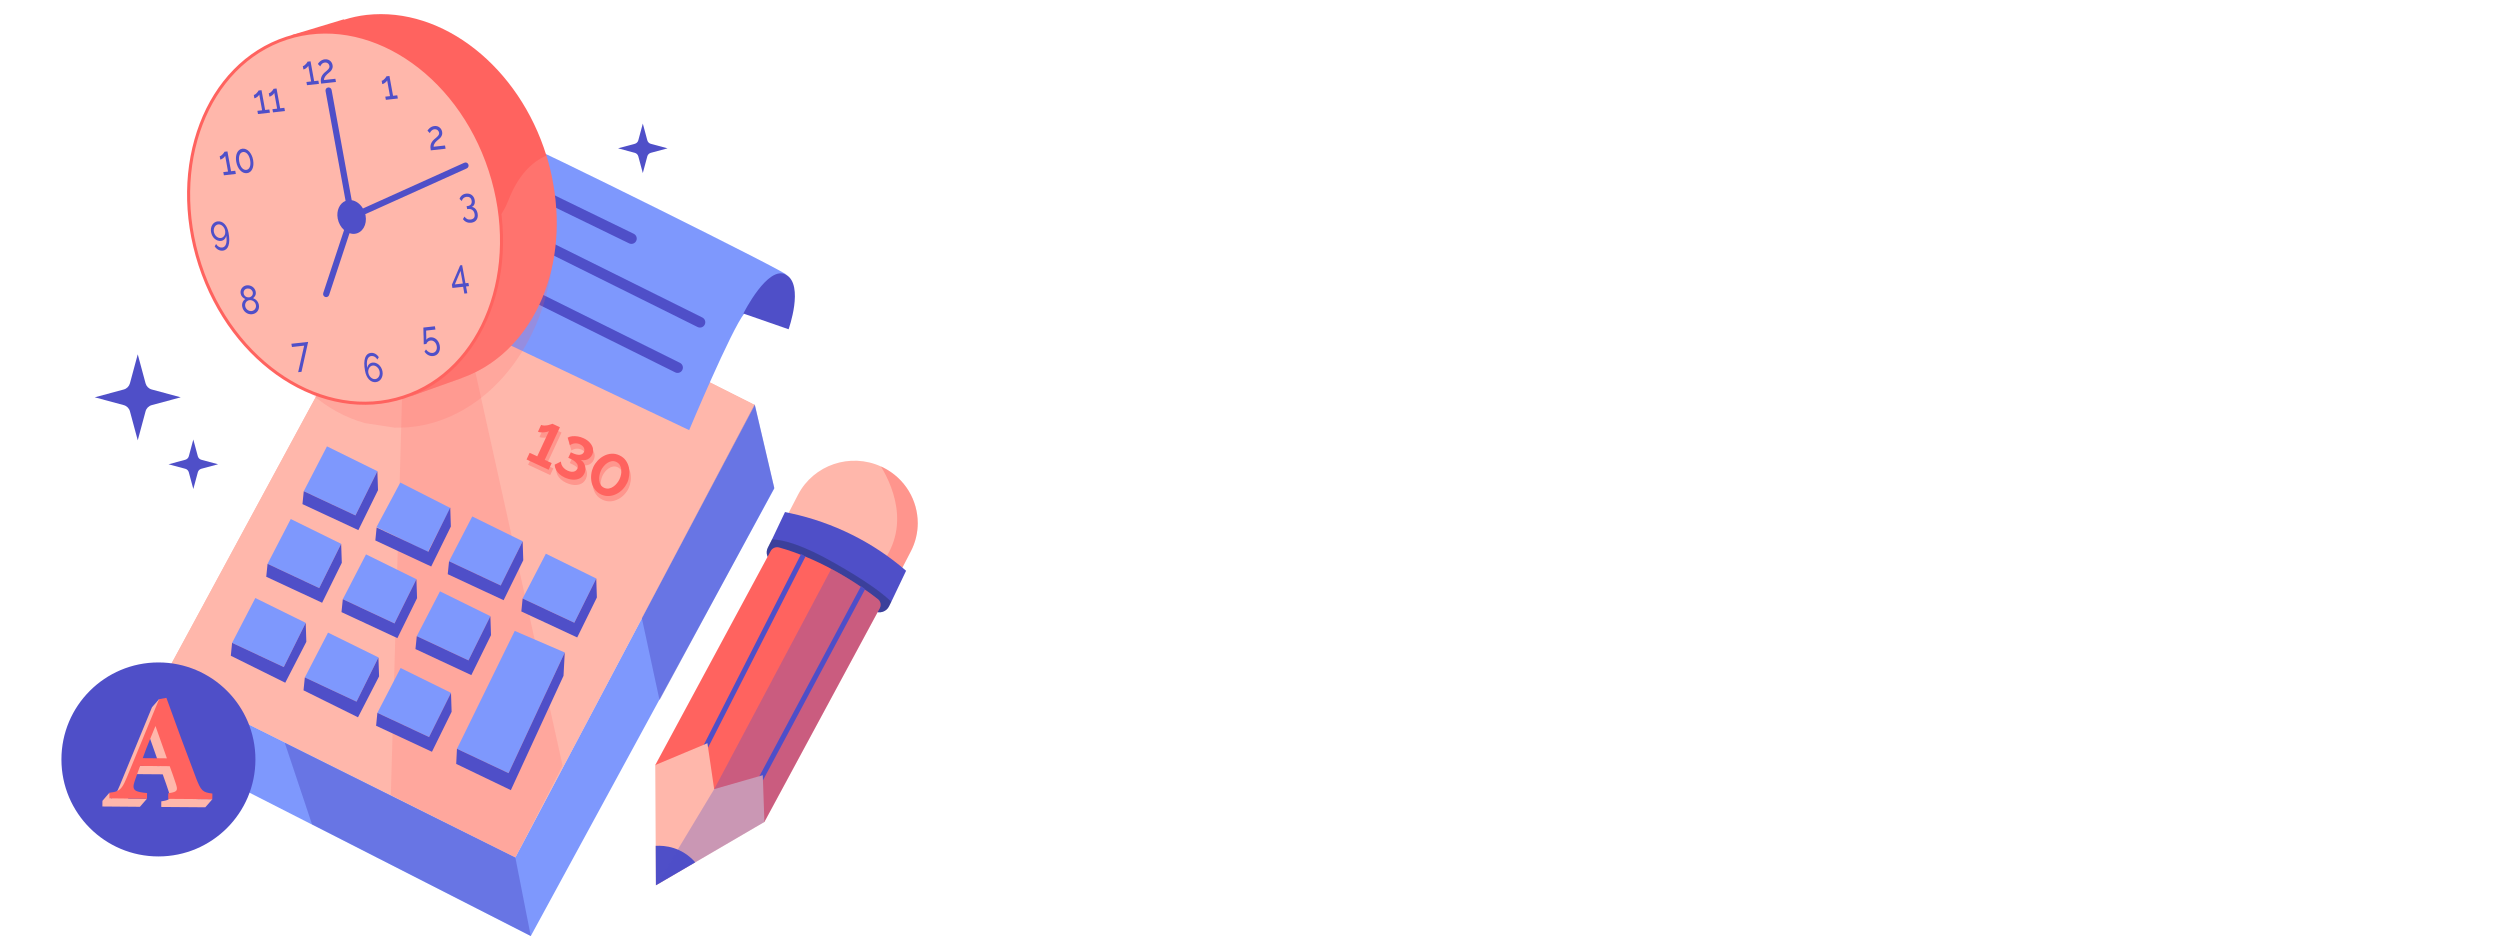<svg xmlns="http://www.w3.org/2000/svg" fill="none" viewBox="0 0 316 120" height="120" width="316">
<g clip-path="url(#clip0_55_742)">
<path fill="#FFB7AB" d="M95.404 51.191L81.131 78.152L68.563 101.901L68.376 102.254L67.85 103.253L67.666 103.602L65.718 107.276L65.665 107.379L65.139 108.367L56.185 103.906L55.649 103.638L20.475 86.1L25.899 76.08L26.065 75.769L26.64 74.711L26.806 74.4L42.406 45.579L42.773 44.901L42.936 44.594L43.077 44.329L43.126 44.241L51.361 29.029L54.332 30.522L55.451 31.084L89.718 48.332L95.358 51.169L95.404 51.191Z"></path>
<path fill="#7E98FD" d="M27.166 97.969L67.088 118.32L97.871 61.74L95.404 51.191L65.139 108.367L20.475 86.1L27.166 97.969Z"></path>
<path fill="#4F4FC8" d="M65.139 108.402L67.087 118.32L65.139 108.367V108.402Z" opacity="0.47"></path>
<path fill="#FFB7AB" d="M95.404 51.191L81.131 78.152L68.563 101.901L68.376 102.254L67.85 103.253L67.666 103.602L65.718 107.276L65.665 107.379L65.139 108.367L56.185 103.906L55.649 103.638L20.475 86.1L25.899 76.08L26.065 75.769L26.64 74.711L26.806 74.4L42.406 45.579L42.773 44.901L42.936 44.594L43.077 44.329L43.126 44.241L51.361 29.029L54.332 30.522L55.451 31.084L89.718 48.332L95.358 51.169L95.404 51.191Z"></path>
<path fill="#FF635F" d="M51.184 37.281L49.401 100.5L65.139 108.402L71.114 96.78L58.712 40.842L51.184 37.281Z" opacity="0.18"></path>
<path fill="#7E98FD" d="M65.062 79.747L57.759 94.652L64.282 97.726L71.386 82.472L65.062 79.747Z"></path>
<path fill="#4F4FC8" d="M57.759 94.652L64.282 97.726L71.386 82.472L71.228 85.422L64.571 99.875L57.664 96.558L57.759 94.652Z"></path>
<path fill="#7E98FD" d="M44.929 65.149L38.396 62.089L41.329 56.421L47.7 59.559L44.929 65.149Z"></path>
<path fill="#4F4FC8" d="M38.396 62.089L44.929 65.149L47.7 59.559L47.781 61.955L45.296 67.009L38.23 63.72L38.396 62.089Z"></path>
<path fill="#7E98FD" d="M54.081 69.77L47.591 66.621L50.598 60.995L56.926 64.214L54.081 69.77Z"></path>
<path fill="#4F4FC8" d="M47.605 66.681L54.138 69.745L56.912 64.154L56.989 66.551L54.505 71.605L47.442 68.315L47.605 66.681Z"></path>
<path fill="#7E98FD" d="M63.29 74.008L56.76 70.945L59.693 65.28L66.064 68.414L63.29 74.008Z"></path>
<path fill="#4F4FC8" d="M56.76 70.945L63.289 74.008L66.064 68.414L66.141 70.814L63.657 75.865L56.594 72.579L56.76 70.945Z"></path>
<path fill="#7E98FD" d="M40.349 74.333L33.819 71.269L36.752 65.604L43.123 68.739L40.349 74.333Z"></path>
<path fill="#4F4FC8" d="M33.819 71.269L40.349 74.332L43.123 68.738L43.204 71.138L40.716 76.189L33.653 72.903L33.819 71.269Z"></path>
<path fill="#7E98FD" d="M49.864 78.801L43.331 75.741L46.264 70.073L52.634 73.21L49.864 78.801Z"></path>
<path fill="#4F4FC8" d="M43.331 75.741L49.864 78.801L52.635 73.21L52.716 75.607L50.231 80.661L43.165 77.372L43.331 75.741Z"></path>
<path fill="#7E98FD" d="M59.213 83.474L52.68 80.41L55.613 74.746L61.983 77.883L59.213 83.474Z"></path>
<path fill="#4F4FC8" d="M52.68 80.41L59.213 83.474L61.984 77.883L62.065 80.28L59.577 85.334L52.514 82.044L52.68 80.41Z"></path>
<path fill="#7E98FD" d="M35.869 84.317L29.336 81.257L32.272 75.589L38.643 78.727L35.869 84.317Z"></path>
<path fill="#4F4FC8" d="M29.336 81.257L35.869 84.317L38.643 78.727L38.721 81.123L36.056 86.297L29.174 82.888L29.336 81.257Z"></path>
<path fill="#7E98FD" d="M45.064 88.687L38.531 85.627L41.464 79.962L47.834 83.096L45.064 88.687Z"></path>
<path fill="#4F4FC8" d="M38.531 85.627L45.064 88.687L47.834 83.097L47.915 85.493L45.251 90.667L38.365 87.258L38.531 85.627Z"></path>
<path fill="#7E98FD" d="M54.233 93.165L47.7 90.102L50.637 84.437L57.007 87.575L54.233 93.165Z"></path>
<path fill="#4F4FC8" d="M47.7 90.102L54.233 93.165L57.007 87.575L57.085 89.971L54.6 95.025L47.538 91.736L47.7 90.102Z"></path>
<path fill="#7E98FD" d="M72.593 78.713L66.06 75.653L68.996 69.988L75.367 73.122L72.593 78.713Z"></path>
<path fill="#4F4FC8" d="M66.06 75.653L72.593 78.713L75.367 73.122L75.445 75.522L72.96 80.573L65.897 77.287L66.06 75.653Z"></path>
<path fill="#FF635F" d="M70.779 54.007L69.826 53.562C69.826 53.562 69.766 53.584 69.664 53.626C69.565 53.665 69.438 53.704 69.29 53.739C69.138 53.767 68.986 53.785 68.824 53.788C68.665 53.792 68.524 53.771 68.397 53.707L67.998 54.568C68.094 54.614 68.203 54.639 68.334 54.65C68.372 54.653 68.418 54.653 68.461 54.653C68.556 54.664 68.648 54.657 68.743 54.65C68.877 54.639 69.008 54.618 69.124 54.59C69.241 54.561 69.329 54.53 69.392 54.491L69.011 55.306L67.906 57.681L66.946 57.237L66.555 58.077L66.968 58.271L69.346 59.379L69.516 59.015L69.735 58.535L69.269 58.32L68.856 58.126L70.553 54.484L70.772 54.007H70.779Z"></path>
<path fill="#FF635F" d="M74.957 56.711C74.904 56.45 74.774 56.202 74.573 55.973C74.371 55.74 74.107 55.55 73.778 55.398C73.542 55.285 73.299 55.211 73.051 55.168C72.804 55.13 72.568 55.115 72.346 55.136C72.116 55.158 71.922 55.221 71.749 55.32L71.95 55.984L72.038 56.276C72.215 56.146 72.413 56.072 72.638 56.044C72.868 56.022 73.097 56.061 73.33 56.171C73.468 56.234 73.581 56.319 73.676 56.418C73.771 56.52 73.828 56.633 73.856 56.76C73.877 56.859 73.87 56.961 73.835 57.06C73.831 57.088 73.821 57.113 73.807 57.141C73.711 57.346 73.531 57.466 73.281 57.484C73.027 57.505 72.73 57.438 72.398 57.282L72.155 57.169L71.83 57.865L72.06 57.967C72.123 57.999 72.187 58.027 72.243 58.055C72.427 58.154 72.579 58.257 72.702 58.366C72.864 58.511 72.967 58.652 73.013 58.8C73.048 58.916 73.048 59.033 73.016 59.15C73.006 59.185 72.995 59.217 72.977 59.252C72.91 59.389 72.815 59.488 72.695 59.552C72.575 59.615 72.43 59.64 72.268 59.633C72.102 59.622 71.926 59.573 71.735 59.485C71.544 59.397 71.386 59.284 71.258 59.153C71.131 59.022 71.043 58.885 70.983 58.74C70.93 58.595 70.902 58.461 70.902 58.338L70.108 58.736C70.118 58.955 70.171 59.167 70.274 59.368C70.277 59.382 70.288 59.389 70.295 59.404C70.39 59.598 70.528 59.767 70.697 59.919C70.881 60.085 71.107 60.233 71.364 60.353C71.717 60.515 72.06 60.607 72.391 60.628C72.723 60.65 73.016 60.596 73.27 60.473C73.531 60.346 73.729 60.141 73.863 59.855C73.962 59.651 74.008 59.439 74.001 59.224C73.997 59.09 73.98 58.962 73.937 58.842C73.916 58.765 73.884 58.691 73.842 58.613C73.747 58.426 73.609 58.271 73.429 58.151C73.426 58.147 73.415 58.14 73.411 58.136C73.44 58.14 73.464 58.147 73.493 58.147C73.673 58.179 73.842 58.179 74.004 58.147C74.191 58.112 74.357 58.034 74.502 57.918C74.65 57.801 74.767 57.653 74.851 57.469C74.933 57.3 74.971 57.127 74.971 56.954C74.971 56.873 74.961 56.792 74.943 56.711H74.957Z"></path>
<path fill="#FF635F" d="M79.518 59.266C79.518 59.22 79.507 59.171 79.5 59.129C79.433 58.797 79.302 58.49 79.108 58.214C78.914 57.939 78.642 57.713 78.282 57.547C77.958 57.395 77.626 57.328 77.294 57.35C76.962 57.371 76.648 57.459 76.348 57.614C76.052 57.766 75.784 57.967 75.551 58.214C75.318 58.465 75.134 58.733 74.993 59.03C74.866 59.305 74.778 59.608 74.739 59.937C74.693 60.265 74.704 60.597 74.771 60.928C74.806 61.112 74.859 61.288 74.94 61.447C75 61.585 75.074 61.715 75.166 61.839C75.364 62.118 75.632 62.337 75.978 62.503C76.309 62.654 76.645 62.718 76.98 62.697C77.308 62.675 77.626 62.587 77.922 62.435C78.222 62.287 78.487 62.086 78.72 61.839C78.953 61.592 79.136 61.32 79.278 61.024C79.405 60.759 79.482 60.459 79.528 60.127C79.567 59.841 79.564 59.559 79.518 59.27V59.266ZM75.925 61.271C75.826 61.101 75.762 60.918 75.745 60.71C75.724 60.508 75.731 60.297 75.773 60.085C75.815 59.873 75.875 59.669 75.96 59.474C76.041 59.298 76.147 59.129 76.285 58.963C76.415 58.797 76.567 58.652 76.744 58.532C76.913 58.416 77.097 58.334 77.294 58.299C77.492 58.264 77.689 58.288 77.894 58.384C78.092 58.479 78.244 58.61 78.342 58.776C78.441 58.941 78.505 59.129 78.526 59.337C78.529 59.372 78.537 59.407 78.529 59.446C78.547 59.623 78.533 59.792 78.501 59.965C78.462 60.177 78.399 60.378 78.307 60.572C78.226 60.748 78.12 60.918 77.982 61.084C77.852 61.25 77.7 61.387 77.524 61.511C77.354 61.631 77.171 61.712 76.973 61.747C76.775 61.783 76.574 61.751 76.362 61.659C76.168 61.571 76.027 61.444 75.921 61.278C75.918 61.278 75.918 61.274 75.918 61.274L75.925 61.271Z"></path>
<path fill="#7E98FD" d="M51.262 37.362L87.11 54.37C87.11 54.37 92.418 41.689 94.105 39.582C95.789 37.475 98.072 34.471 99.371 34.733C100.67 34.994 66.558 18.077 65.182 17.717C63.805 17.357 60.484 17.707 59.033 20.453C57.583 23.199 51.262 37.362 51.262 37.362Z"></path>
<path fill="#4F4FC8" d="M93.964 39.632L99.678 41.619C99.678 41.619 101.665 36.039 99.364 34.729C97.063 33.42 93.96 39.632 93.96 39.632H93.964Z"></path>
<path stroke-linejoin="round" stroke-linecap="round" stroke-width="1.345" stroke="#4F4FC8" d="M62.77 27.963L88.475 40.733"></path>
<path stroke-linejoin="round" stroke-linecap="round" stroke-width="1.345" stroke="#4F4FC8" d="M59.94 33.695L85.645 46.465"></path>
<path stroke-linejoin="round" stroke-linecap="round" stroke-width="1.345" stroke="#4F4FC8" d="M65.114 23.012L79.811 30.155"></path>
<g opacity="0.4">
<path fill="#FF635F" d="M69.052 58.793L69.278 58.316L70.976 54.674L70.563 54.48L70.023 54.229C70.023 54.229 69.963 54.25 69.861 54.293C69.762 54.339 69.635 54.374 69.483 54.406C69.335 54.437 69.183 54.455 69.021 54.459C68.862 54.462 68.721 54.437 68.594 54.377L68.463 54.653L68.195 55.235C68.29 55.281 68.396 55.306 68.53 55.316C68.661 55.33 68.798 55.33 68.933 55.316C68.961 55.316 68.986 55.313 69.014 55.306C69.123 55.295 69.225 55.277 69.314 55.256C69.43 55.228 69.525 55.196 69.589 55.157L68.1 58.352L67.143 57.903L66.974 58.267L66.755 58.743L69.547 60.046L69.938 59.206L69.525 59.011L69.052 58.793Z"></path>
<path fill="#FF635F" d="M75.148 57.381C75.117 57.233 75.064 57.095 74.983 56.954C74.922 56.845 74.852 56.742 74.764 56.643C74.562 56.41 74.298 56.22 73.969 56.068C73.733 55.955 73.49 55.881 73.243 55.839C72.995 55.8 72.759 55.786 72.537 55.807C72.311 55.828 72.113 55.892 71.947 55.987C71.944 55.987 71.944 55.99 71.937 55.99L72.23 56.947C72.399 56.816 72.604 56.742 72.829 56.718C73.059 56.689 73.288 56.732 73.521 56.837C73.641 56.891 73.747 56.968 73.832 57.056C73.846 57.067 73.86 57.074 73.867 57.088C73.963 57.187 74.019 57.3 74.047 57.431C74.075 57.55 74.058 57.681 73.998 57.808C73.903 58.009 73.737 58.122 73.5 58.143C73.49 58.147 73.479 58.147 73.468 58.147C73.458 58.147 73.451 58.151 73.437 58.147C73.193 58.165 72.907 58.097 72.59 57.949L72.346 57.833L72.244 58.052L72.025 58.528L72.254 58.638C72.522 58.765 72.738 58.892 72.897 59.036C72.942 59.072 72.981 59.114 73.017 59.149C73.112 59.252 73.175 59.361 73.204 59.474C73.249 59.622 73.239 59.77 73.168 59.922C73.101 60.06 73.006 60.166 72.886 60.226C72.766 60.286 72.621 60.31 72.459 60.303C72.293 60.293 72.113 60.243 71.926 60.155C71.732 60.067 71.573 59.954 71.45 59.823C71.323 59.693 71.234 59.555 71.174 59.41C71.114 59.266 71.09 59.132 71.093 59.012L70.295 59.407C70.309 59.633 70.362 59.837 70.465 60.039C70.564 60.24 70.708 60.423 70.892 60.589C71.075 60.755 71.294 60.903 71.559 61.023C71.912 61.186 72.254 61.278 72.586 61.302C72.914 61.32 73.211 61.267 73.465 61.14C73.726 61.013 73.924 60.808 74.058 60.522C74.153 60.318 74.203 60.106 74.195 59.883C74.192 59.668 74.142 59.467 74.037 59.276C74.026 59.255 74.015 59.237 74.001 59.216C73.903 59.05 73.772 58.913 73.606 58.8C73.722 58.821 73.832 58.835 73.938 58.835C74.026 58.835 74.118 58.825 74.199 58.807C74.386 58.772 74.548 58.694 74.697 58.578C74.845 58.465 74.961 58.313 75.046 58.129C75.162 57.882 75.194 57.632 75.141 57.37L75.148 57.381Z"></path>
<path fill="#FF635F" d="M79.688 59.799C79.653 59.612 79.6 59.435 79.518 59.266C79.458 59.132 79.388 59.005 79.303 58.881C79.109 58.602 78.837 58.38 78.477 58.214C78.149 58.062 77.821 57.995 77.489 58.017C77.157 58.038 76.843 58.126 76.543 58.281C76.243 58.433 75.978 58.634 75.745 58.888C75.513 59.136 75.329 59.404 75.188 59.7C75.057 59.975 74.972 60.279 74.927 60.607C74.891 60.89 74.895 61.168 74.941 61.451C74.944 61.5 74.955 61.55 74.962 61.599C75.025 61.931 75.156 62.238 75.354 62.513C75.551 62.788 75.827 63.007 76.165 63.173C76.501 63.325 76.84 63.388 77.168 63.367C77.499 63.35 77.814 63.258 78.114 63.106C78.414 62.958 78.678 62.757 78.908 62.51C79.141 62.263 79.331 61.994 79.469 61.694C79.589 61.43 79.674 61.13 79.719 60.798C79.765 60.47 79.755 60.138 79.688 59.806V59.799ZM78.717 60.004C78.745 60.208 78.735 60.417 78.696 60.632C78.657 60.844 78.594 61.045 78.502 61.239C78.421 61.416 78.315 61.585 78.177 61.751C78.04 61.917 77.891 62.061 77.718 62.178C77.549 62.305 77.365 62.379 77.168 62.414C76.97 62.45 76.769 62.425 76.557 62.326C76.363 62.238 76.215 62.107 76.112 61.941C76.014 61.772 75.95 61.588 75.929 61.38C75.925 61.345 75.925 61.313 75.925 61.278C75.915 61.108 75.929 60.935 75.961 60.759C75.999 60.547 76.063 60.343 76.148 60.148C76.229 59.972 76.335 59.803 76.465 59.637C76.6 59.471 76.751 59.326 76.924 59.21C77.101 59.09 77.284 59.008 77.482 58.973C77.68 58.938 77.877 58.962 78.078 59.058C78.279 59.153 78.428 59.284 78.527 59.45C78.625 59.619 78.692 59.803 78.714 60.011L78.717 60.004Z"></path>
</g>
<path fill="#4F4FC8" d="M39.438 104.192L35.997 93.897L65.139 108.402L67.088 118.302L39.438 104.192Z" opacity="0.47"></path>
<path fill="#4F4FC8" d="M95.401 51.099L97.871 61.659L83.366 88.51L81.128 78.134L95.401 51.099Z" opacity="0.47"></path>
<path fill="#4F4FC8" d="M15.643 51.208L11.976 50.22L15.643 49.232C16.024 49.13 16.32 48.833 16.423 48.452L17.411 44.785L18.399 48.452C18.502 48.833 18.798 49.13 19.179 49.232L22.846 50.22L19.179 51.208C18.798 51.311 18.502 51.607 18.399 51.988L17.411 55.656L16.423 51.988C16.32 51.607 16.024 51.311 15.643 51.208Z"></path>
<path fill="#4F4FC8" d="M23.418 59.252L21.304 58.684L23.418 58.115C23.637 58.055 23.81 57.886 23.867 57.667L24.435 55.553L25.003 57.667C25.063 57.886 25.232 58.059 25.451 58.115L27.565 58.684L25.451 59.252C25.232 59.312 25.059 59.481 25.003 59.7L24.435 61.814L23.867 59.7C23.807 59.481 23.637 59.308 23.418 59.252Z"></path>
<path fill="#4F4FC8" d="M80.234 19.317L78.12 18.748L80.234 18.18C80.453 18.12 80.626 17.951 80.683 17.732L81.251 15.618L81.819 17.732C81.879 17.951 82.048 18.124 82.267 18.18L84.381 18.748L82.267 19.317C82.048 19.377 81.875 19.546 81.819 19.765L81.251 21.879L80.683 19.765C80.623 19.546 80.453 19.373 80.234 19.317Z"></path>
<path fill="#FF635F" d="M69.993 31.61C69.908 32.774 69.763 33.946 69.541 35.114C67.416 46.521 59.059 54.279 49.967 54.053L49.942 54.064L46.155 53.485C36.001 50.693 29.659 38.34 31.886 25.655C31.903 25.543 31.921 25.444 31.939 25.331C33.703 15.865 39.774 8.922 46.977 6.96L45.248 5.884L52.204 6.381L52.25 6.445C53.2 6.505 54.149 6.639 55.102 6.89C64.547 9.342 70.744 20.008 69.993 31.61Z" opacity="0.19"></path>
<path fill="#FF635F" d="M69.071 19.666C69.41 20.781 69.692 21.932 69.9 23.1C71.986 34.514 66.946 44.742 58.373 47.774L58.352 47.795L51.83 50.118L54.608 48.607C44.125 49.623 33.795 40.345 31.345 27.702C31.32 27.593 31.303 27.491 31.278 27.381C29.549 17.908 32.743 9.258 38.771 4.853L36.77 4.465L43.444 2.446L43.511 2.488C44.422 2.206 45.353 1.994 46.335 1.885C56.033 0.808 65.63 8.559 69.064 19.666H69.071Z"></path>
<path fill="#FFB7AB" d="M69.071 19.666C69.41 20.781 69.692 21.932 69.9 23.1C71.986 34.514 66.946 44.742 58.373 47.774L58.352 47.795L51.83 50.118L54.608 48.607C44.125 49.623 33.795 40.345 31.345 27.702L34.988 25.525C34.988 25.525 59.443 37.797 64.257 25.334C65.468 22.211 67.176 20.492 69.068 19.662L69.071 19.666Z" opacity="0.2"></path>
<path fill="#4F4FC8" d="M61.366 40.408C58.807 46.161 53.986 50.195 47.873 50.873C37.207 52.055 26.654 42.554 24.303 29.654C23.079 22.941 24.318 16.634 27.286 11.961L27.413 11.989L61.362 40.405L61.366 40.408Z"></path>
<path stroke-miterlimit="10" stroke-width="0.388" stroke="#FF635F" fill="#FFB7AB" d="M51.012 50.191C61.14 46.889 66.039 34.057 61.955 21.531C57.87 9.006 46.349 1.529 36.221 4.831C26.093 8.133 21.194 20.965 25.279 33.49C29.363 46.016 40.884 53.493 51.012 50.191Z"></path>
<path fill="#4F4FC8" d="M39.258 7.751L38.876 7.793C38.873 7.814 38.852 7.853 38.809 7.913C38.767 7.973 38.721 8.033 38.661 8.097C38.601 8.16 38.541 8.217 38.471 8.27C38.403 8.319 38.336 8.347 38.276 8.358L38.354 8.785C38.407 8.778 38.467 8.757 38.531 8.721C38.594 8.686 38.657 8.647 38.718 8.598C38.778 8.552 38.827 8.502 38.873 8.453C38.919 8.404 38.947 8.354 38.965 8.308L39.328 10.295L38.732 10.363L38.806 10.768L40.316 10.602L40.242 10.193L39.709 10.253L39.254 7.751H39.258Z"></path>
<path fill="#4F4FC8" d="M41.015 9.84C41.05 9.752 41.1 9.671 41.156 9.596C41.213 9.522 41.28 9.455 41.343 9.392C41.414 9.332 41.474 9.279 41.527 9.233C41.583 9.191 41.643 9.138 41.714 9.074C41.785 9.014 41.848 8.94 41.901 8.859C41.958 8.778 42 8.682 42.028 8.58C42.06 8.478 42.06 8.358 42.035 8.227C42.014 8.114 41.975 8.012 41.919 7.913C41.862 7.818 41.788 7.736 41.703 7.669C41.619 7.602 41.52 7.553 41.407 7.525C41.294 7.493 41.174 7.486 41.047 7.5C40.913 7.514 40.796 7.549 40.701 7.599C40.602 7.648 40.514 7.708 40.443 7.768C40.373 7.832 40.313 7.892 40.27 7.952C40.228 8.008 40.196 8.054 40.179 8.089L40.479 8.389C40.496 8.351 40.521 8.305 40.549 8.252C40.581 8.199 40.62 8.149 40.662 8.1C40.708 8.051 40.761 8.008 40.828 7.973C40.895 7.938 40.966 7.913 41.05 7.906C41.132 7.895 41.206 7.906 41.273 7.92C41.34 7.941 41.4 7.969 41.449 8.012C41.499 8.051 41.541 8.096 41.573 8.153C41.605 8.209 41.626 8.266 41.636 8.322C41.654 8.414 41.647 8.495 41.612 8.569C41.576 8.643 41.531 8.714 41.467 8.781C41.41 8.848 41.336 8.912 41.262 8.975C41.185 9.039 41.111 9.102 41.036 9.162C40.909 9.275 40.814 9.388 40.743 9.498C40.673 9.607 40.623 9.716 40.592 9.833C40.563 9.946 40.546 10.066 40.549 10.186C40.549 10.306 40.567 10.436 40.592 10.571L42.466 10.362L42.392 9.956L40.955 10.115C40.952 10.02 40.966 9.928 41.005 9.84H41.015Z"></path>
<path fill="#4F4FC8" d="M46.448 45.434C46.493 45.303 46.557 45.201 46.638 45.13C46.719 45.06 46.818 45.014 46.931 45C47.079 44.982 47.224 45.014 47.362 45.095C47.499 45.176 47.612 45.293 47.704 45.445L47.88 45.148C47.753 44.954 47.602 44.809 47.422 44.714C47.242 44.619 47.055 44.583 46.864 44.605C46.695 44.622 46.55 44.686 46.43 44.788C46.31 44.89 46.215 45.039 46.151 45.226C46.088 45.413 46.052 45.646 46.045 45.917C46.042 46.189 46.07 46.503 46.137 46.86C46.179 47.103 46.246 47.319 46.335 47.506C46.423 47.693 46.525 47.848 46.645 47.968C46.765 48.092 46.899 48.183 47.044 48.24C47.189 48.296 47.344 48.318 47.503 48.3C47.655 48.282 47.789 48.236 47.905 48.159C48.025 48.078 48.12 47.979 48.195 47.852C48.272 47.728 48.322 47.587 48.35 47.428C48.378 47.269 48.375 47.107 48.343 46.934C48.311 46.765 48.255 46.609 48.173 46.468C48.092 46.327 47.997 46.207 47.884 46.105C47.771 46.006 47.644 45.932 47.51 45.882C47.372 45.833 47.231 45.815 47.09 45.833C46.913 45.85 46.765 45.925 46.645 46.045C46.525 46.165 46.455 46.316 46.423 46.5C46.384 46.274 46.366 46.073 46.373 45.896C46.373 45.716 46.402 45.565 46.448 45.434ZM46.56 46.8C46.582 46.691 46.614 46.595 46.663 46.51C46.716 46.429 46.779 46.359 46.857 46.302C46.931 46.246 47.023 46.214 47.118 46.203C47.213 46.193 47.312 46.203 47.404 46.242C47.499 46.278 47.588 46.33 47.665 46.401C47.743 46.472 47.813 46.556 47.87 46.655C47.926 46.754 47.965 46.863 47.986 46.98C48.008 47.1 48.008 47.213 47.99 47.319C47.972 47.428 47.937 47.523 47.884 47.608C47.835 47.693 47.771 47.763 47.69 47.82C47.612 47.876 47.524 47.908 47.429 47.919C47.33 47.929 47.235 47.919 47.143 47.88C47.048 47.845 46.963 47.788 46.882 47.718C46.804 47.647 46.737 47.562 46.677 47.463C46.62 47.365 46.582 47.255 46.557 47.135C46.536 47.019 46.536 46.906 46.557 46.796L46.56 46.8Z"></path>
<path fill="#4F4FC8" d="M50.214 12.046L49.681 12.106L49.225 9.604L48.844 9.646C48.841 9.667 48.819 9.706 48.777 9.766C48.738 9.823 48.689 9.883 48.629 9.95C48.569 10.013 48.505 10.07 48.438 10.123C48.371 10.172 48.304 10.2 48.244 10.207L48.322 10.638C48.375 10.631 48.435 10.61 48.498 10.574C48.565 10.539 48.625 10.497 48.685 10.451C48.745 10.405 48.795 10.355 48.841 10.306C48.886 10.253 48.918 10.207 48.936 10.161L49.296 12.149L48.699 12.216L48.774 12.621L50.288 12.452L50.214 12.046Z"></path>
<path fill="#4F4FC8" d="M33.063 11.396L32.682 11.439C32.679 11.46 32.657 11.499 32.615 11.559C32.576 11.615 32.527 11.679 32.467 11.742C32.407 11.806 32.343 11.866 32.276 11.915C32.209 11.965 32.142 11.996 32.079 12L32.156 12.431C32.209 12.424 32.269 12.402 32.333 12.367C32.4 12.332 32.46 12.293 32.52 12.247C32.58 12.201 32.629 12.152 32.675 12.099C32.721 12.046 32.753 12 32.77 11.954L33.13 13.941L32.534 14.008L32.608 14.414L34.119 14.245L34.044 13.839L33.512 13.899L33.056 11.396H33.063Z"></path>
<path fill="#4F4FC8" d="M35.943 13.627L35.41 13.687L34.955 11.185L34.578 11.227C34.574 11.248 34.553 11.287 34.511 11.347C34.472 11.403 34.422 11.463 34.362 11.531C34.306 11.594 34.242 11.651 34.172 11.704C34.105 11.753 34.038 11.781 33.977 11.788L34.055 12.219C34.108 12.212 34.168 12.191 34.232 12.159C34.299 12.123 34.359 12.081 34.419 12.035C34.479 11.989 34.528 11.94 34.574 11.891C34.62 11.838 34.648 11.792 34.669 11.746L35.029 13.733L34.433 13.8L34.507 14.206L36.017 14.037L35.943 13.631V13.627Z"></path>
<path fill="#4F4FC8" d="M56.249 18.388L54.812 18.547C54.809 18.452 54.823 18.36 54.862 18.272C54.901 18.183 54.95 18.102 55.003 18.028C55.059 17.954 55.126 17.887 55.193 17.827C55.261 17.764 55.324 17.714 55.377 17.668C55.433 17.626 55.493 17.573 55.564 17.509C55.635 17.446 55.698 17.375 55.751 17.294C55.807 17.213 55.846 17.121 55.878 17.015C55.906 16.913 55.91 16.793 55.885 16.662C55.864 16.549 55.825 16.447 55.769 16.348C55.712 16.249 55.638 16.172 55.553 16.105C55.469 16.038 55.37 15.988 55.261 15.956C55.148 15.925 55.028 15.918 54.901 15.932C54.766 15.946 54.65 15.981 54.555 16.031C54.456 16.08 54.371 16.14 54.297 16.2C54.226 16.264 54.166 16.327 54.124 16.384C54.078 16.44 54.05 16.486 54.032 16.521L54.332 16.821C54.35 16.782 54.375 16.736 54.403 16.683C54.435 16.631 54.473 16.581 54.519 16.535C54.565 16.486 54.618 16.444 54.685 16.408C54.752 16.373 54.823 16.348 54.907 16.341C54.989 16.331 55.063 16.341 55.133 16.359C55.2 16.376 55.261 16.408 55.31 16.447C55.359 16.486 55.402 16.535 55.433 16.588C55.465 16.645 55.486 16.698 55.497 16.758C55.515 16.849 55.508 16.931 55.472 17.005C55.437 17.079 55.391 17.149 55.328 17.216C55.271 17.284 55.197 17.347 55.123 17.411C55.045 17.474 54.968 17.538 54.893 17.601C54.766 17.714 54.667 17.827 54.6 17.933C54.53 18.042 54.48 18.152 54.449 18.268C54.42 18.381 54.403 18.501 54.406 18.621C54.41 18.741 54.424 18.872 54.449 19.006L56.323 18.798L56.249 18.388Z"></path>
<path fill="#4F4FC8" d="M29.736 21.582L29.203 21.642L28.748 19.14L28.37 19.182C28.366 19.203 28.345 19.242 28.303 19.302C28.264 19.359 28.215 19.422 28.155 19.486C28.095 19.549 28.035 19.606 27.964 19.659C27.897 19.708 27.83 19.74 27.77 19.747L27.848 20.174C27.901 20.167 27.961 20.146 28.024 20.111C28.091 20.075 28.151 20.037 28.211 19.987C28.271 19.941 28.321 19.892 28.366 19.842C28.412 19.789 28.441 19.744 28.462 19.698L28.822 21.685L28.225 21.752L28.299 22.158L29.81 21.988L29.736 21.582Z"></path>
<path fill="#4F4FC8" d="M31.091 18.865C30.946 18.801 30.798 18.776 30.646 18.794C30.491 18.812 30.357 18.865 30.24 18.96C30.124 19.052 30.032 19.172 29.962 19.32C29.891 19.468 29.849 19.637 29.831 19.835C29.81 20.029 29.82 20.238 29.863 20.463C29.905 20.689 29.968 20.89 30.057 21.074C30.142 21.258 30.247 21.409 30.367 21.536C30.487 21.663 30.618 21.759 30.763 21.822C30.907 21.882 31.056 21.907 31.211 21.889C31.363 21.872 31.497 21.819 31.613 21.727C31.73 21.635 31.822 21.515 31.892 21.37C31.963 21.222 32.008 21.049 32.026 20.855C32.044 20.661 32.033 20.449 31.994 20.227C31.956 20.005 31.889 19.8 31.8 19.616C31.712 19.433 31.606 19.277 31.49 19.151C31.37 19.023 31.236 18.928 31.091 18.865ZM31.62 20.269C31.652 20.439 31.663 20.594 31.652 20.735C31.645 20.876 31.617 21 31.574 21.106C31.532 21.212 31.472 21.296 31.398 21.36C31.324 21.423 31.236 21.462 31.133 21.473C31.031 21.483 30.932 21.466 30.837 21.423C30.741 21.378 30.653 21.311 30.576 21.219C30.498 21.127 30.431 21.014 30.371 20.88C30.311 20.746 30.265 20.594 30.237 20.425C30.209 20.259 30.198 20.103 30.205 19.959C30.216 19.817 30.237 19.691 30.283 19.585C30.325 19.475 30.381 19.394 30.459 19.327C30.537 19.263 30.625 19.228 30.727 19.214C30.83 19.203 30.925 19.218 31.02 19.263C31.116 19.309 31.204 19.376 31.282 19.472C31.359 19.563 31.433 19.68 31.49 19.814C31.55 19.952 31.596 20.1 31.624 20.269H31.62Z"></path>
<path fill="#4F4FC8" d="M59.958 25.835C59.99 25.754 60.011 25.666 60.018 25.574C60.025 25.479 60.018 25.38 60 25.278C59.975 25.144 59.93 25.02 59.866 24.914C59.799 24.808 59.725 24.72 59.63 24.649C59.534 24.579 59.428 24.529 59.309 24.498C59.188 24.466 59.065 24.459 58.931 24.473C58.825 24.484 58.726 24.508 58.634 24.547C58.543 24.586 58.461 24.632 58.387 24.695C58.313 24.755 58.253 24.826 58.2 24.9C58.147 24.978 58.112 25.059 58.091 25.147L58.37 25.408C58.408 25.26 58.479 25.137 58.581 25.045C58.684 24.953 58.811 24.896 58.966 24.879C59.121 24.861 59.263 24.89 59.383 24.967C59.503 25.045 59.577 25.172 59.612 25.352C59.647 25.532 59.615 25.687 59.531 25.818C59.443 25.945 59.298 26.022 59.097 26.044L58.98 26.058L59.047 26.432L59.157 26.418C59.383 26.393 59.57 26.439 59.714 26.552C59.859 26.665 59.947 26.831 59.986 27.042C60.025 27.254 59.997 27.424 59.908 27.54C59.817 27.657 59.675 27.727 59.481 27.748C59.305 27.766 59.153 27.745 59.03 27.674C58.906 27.604 58.8 27.508 58.709 27.374L58.514 27.702C58.638 27.868 58.786 27.992 58.966 28.07C59.143 28.151 59.34 28.175 59.556 28.154C59.707 28.137 59.838 28.098 59.954 28.034C60.067 27.971 60.163 27.89 60.233 27.787C60.304 27.685 60.353 27.568 60.378 27.434C60.403 27.3 60.399 27.155 60.371 26.997C60.328 26.753 60.237 26.559 60.103 26.407C59.968 26.255 59.806 26.171 59.619 26.153C59.697 26.128 59.764 26.086 59.82 26.029C59.88 25.973 59.923 25.906 59.954 25.825L59.958 25.835Z"></path>
<path fill="#4F4FC8" d="M28.596 31.496C28.715 31.394 28.811 31.246 28.874 31.059C28.941 30.868 28.977 30.639 28.98 30.367C28.984 30.095 28.956 29.777 28.888 29.421C28.843 29.177 28.776 28.962 28.691 28.775C28.603 28.592 28.5 28.436 28.377 28.309C28.257 28.186 28.126 28.098 27.978 28.041C27.83 27.985 27.678 27.963 27.519 27.981C27.367 27.999 27.233 28.045 27.117 28.126C27 28.203 26.901 28.306 26.827 28.429C26.75 28.553 26.7 28.694 26.672 28.853C26.644 29.008 26.647 29.174 26.679 29.347C26.711 29.516 26.767 29.672 26.845 29.816C26.923 29.961 27.021 30.081 27.134 30.18C27.247 30.279 27.371 30.353 27.508 30.402C27.646 30.452 27.787 30.466 27.928 30.452C28.105 30.43 28.253 30.363 28.37 30.24C28.49 30.12 28.564 29.968 28.592 29.785C28.666 30.233 28.659 30.589 28.567 30.854C28.476 31.119 28.313 31.26 28.084 31.288C27.936 31.306 27.791 31.274 27.657 31.193C27.519 31.112 27.403 30.999 27.314 30.843L27.138 31.14C27.265 31.334 27.417 31.479 27.597 31.574C27.777 31.666 27.964 31.705 28.154 31.683C28.324 31.666 28.468 31.602 28.592 31.5L28.596 31.496ZM28.465 29.492C28.447 29.601 28.412 29.696 28.359 29.777C28.306 29.859 28.246 29.929 28.168 29.986C28.091 30.042 28.003 30.074 27.904 30.085C27.805 30.095 27.71 30.085 27.614 30.046C27.519 30.007 27.434 29.954 27.353 29.887C27.276 29.816 27.208 29.735 27.152 29.633C27.096 29.534 27.057 29.425 27.032 29.305C27.011 29.185 27.011 29.072 27.032 28.966C27.05 28.86 27.085 28.761 27.134 28.676C27.184 28.592 27.251 28.521 27.325 28.465C27.403 28.408 27.487 28.376 27.586 28.366C27.681 28.355 27.777 28.366 27.872 28.405C27.967 28.443 28.055 28.493 28.133 28.567C28.211 28.637 28.278 28.722 28.338 28.825C28.398 28.927 28.433 29.033 28.454 29.149C28.476 29.269 28.476 29.382 28.458 29.488L28.465 29.492Z"></path>
<path fill="#4F4FC8" d="M58.416 33.512L58.166 33.54L57.114 36L57.188 36.399L58.54 36.251L58.695 37.112L59.066 37.069L58.91 36.208L59.281 36.166L59.207 35.76L58.833 35.802L58.416 33.515V33.512ZM58.501 35.834L57.495 35.947L58.211 34.242L58.501 35.838V35.834Z"></path>
<path fill="#4F4FC8" d="M32.329 36.9C32.301 36.748 32.248 36.614 32.17 36.505C32.093 36.392 31.997 36.303 31.895 36.233C31.789 36.162 31.676 36.117 31.553 36.088C31.433 36.06 31.316 36.053 31.203 36.063C31.09 36.078 30.981 36.109 30.875 36.162C30.769 36.215 30.681 36.289 30.603 36.378C30.526 36.469 30.473 36.575 30.434 36.699C30.395 36.822 30.392 36.96 30.42 37.112C30.438 37.197 30.462 37.274 30.497 37.348C30.536 37.422 30.582 37.486 30.635 37.542C30.688 37.602 30.748 37.652 30.812 37.694C30.879 37.736 30.942 37.772 31.009 37.797C30.946 37.835 30.886 37.885 30.833 37.948C30.776 38.012 30.727 38.082 30.688 38.163C30.649 38.245 30.621 38.333 30.607 38.432C30.589 38.531 30.593 38.636 30.614 38.749C30.642 38.901 30.692 39.042 30.769 39.169C30.847 39.297 30.942 39.402 31.052 39.487C31.161 39.575 31.285 39.639 31.422 39.681C31.56 39.724 31.701 39.734 31.853 39.72C31.994 39.706 32.128 39.663 32.245 39.6C32.365 39.536 32.463 39.452 32.541 39.349C32.622 39.247 32.679 39.127 32.714 38.989C32.749 38.852 32.749 38.703 32.721 38.538C32.7 38.425 32.665 38.322 32.615 38.231C32.566 38.139 32.513 38.058 32.446 37.987C32.382 37.916 32.308 37.856 32.23 37.807C32.149 37.758 32.068 37.715 31.987 37.687C32.103 37.609 32.195 37.5 32.266 37.359C32.333 37.221 32.354 37.066 32.322 36.897L32.329 36.9ZM32.23 38.266C32.287 38.347 32.326 38.442 32.347 38.552C32.365 38.654 32.361 38.749 32.34 38.838C32.315 38.926 32.28 39.007 32.227 39.074C32.174 39.141 32.111 39.198 32.036 39.24C31.966 39.282 31.885 39.307 31.8 39.318C31.719 39.325 31.634 39.318 31.549 39.297C31.465 39.272 31.383 39.236 31.306 39.187C31.232 39.134 31.165 39.071 31.108 38.989C31.055 38.908 31.013 38.816 30.995 38.707C30.977 38.601 30.977 38.502 31.002 38.414C31.027 38.326 31.062 38.245 31.112 38.178C31.165 38.111 31.225 38.054 31.302 38.015C31.376 37.973 31.454 37.948 31.539 37.941C31.62 37.934 31.705 37.941 31.793 37.959C31.881 37.983 31.962 38.019 32.036 38.072C32.114 38.125 32.178 38.192 32.234 38.273L32.23 38.266ZM31.941 37.203C31.92 37.278 31.885 37.345 31.839 37.398C31.789 37.451 31.736 37.493 31.673 37.528C31.609 37.563 31.546 37.581 31.479 37.588C31.412 37.595 31.341 37.588 31.267 37.574C31.196 37.56 31.126 37.528 31.062 37.489C30.999 37.447 30.942 37.394 30.896 37.327C30.847 37.26 30.815 37.182 30.801 37.091C30.783 37.006 30.787 36.928 30.805 36.854C30.826 36.78 30.854 36.717 30.9 36.663C30.942 36.607 30.995 36.565 31.059 36.529C31.122 36.498 31.193 36.477 31.27 36.469C31.345 36.462 31.422 36.466 31.496 36.483C31.57 36.501 31.641 36.529 31.701 36.575C31.761 36.618 31.814 36.671 31.86 36.734C31.902 36.798 31.934 36.872 31.952 36.956C31.969 37.048 31.962 37.133 31.941 37.207V37.203Z"></path>
<path fill="#4F4FC8" d="M53.541 42.406C53.541 42.536 53.548 42.66 53.548 42.787C53.548 42.911 53.551 43.024 53.555 43.126C53.559 43.228 53.555 43.313 53.559 43.384C53.559 43.454 53.559 43.5 53.559 43.518L53.89 43.479C53.936 43.352 54.003 43.253 54.099 43.175C54.19 43.101 54.3 43.055 54.42 43.041C54.508 43.031 54.596 43.041 54.681 43.069C54.766 43.098 54.843 43.144 54.914 43.204C54.984 43.264 55.041 43.341 55.094 43.433C55.147 43.525 55.182 43.627 55.203 43.736C55.224 43.856 55.228 43.966 55.21 44.068C55.193 44.171 55.164 44.259 55.115 44.337C55.069 44.414 55.006 44.474 54.931 44.524C54.857 44.573 54.769 44.601 54.674 44.612C54.522 44.629 54.374 44.598 54.226 44.517C54.081 44.435 53.95 44.322 53.844 44.174L53.657 44.442C53.781 44.636 53.94 44.785 54.134 44.887C54.328 44.989 54.529 45.028 54.745 45.007C54.889 44.989 55.023 44.947 55.143 44.877C55.26 44.806 55.359 44.711 55.433 44.594C55.51 44.478 55.563 44.344 55.592 44.188C55.62 44.033 55.616 43.867 55.584 43.687C55.553 43.518 55.5 43.362 55.422 43.225C55.344 43.087 55.253 42.974 55.147 42.882C55.041 42.791 54.925 42.724 54.794 42.681C54.663 42.639 54.529 42.625 54.392 42.639C54.275 42.653 54.173 42.688 54.088 42.745C54.003 42.801 53.936 42.872 53.89 42.956L53.862 41.785L55.041 41.654L54.967 41.241L53.513 41.404C53.52 41.774 53.527 42.106 53.534 42.402L53.541 42.406Z"></path>
<path fill="#4F4FC8" d="M36.904 43.864L38.443 43.691L37.688 47.044L38.108 46.998L38.951 43.214L36.83 43.451L36.904 43.864Z"></path>
<path fill="#4F4FC8" d="M44.266 26.45C43.821 26.499 43.542 26.972 43.641 27.508C43.74 28.045 44.178 28.44 44.622 28.391C45.067 28.341 45.346 27.868 45.247 27.332C45.148 26.795 44.71 26.4 44.266 26.45Z"></path>
<path fill="#4F4FC8" d="M58.681 20.573L45.876 26.351C45.541 25.786 45.018 25.391 44.457 25.306L41.916 11.372C41.877 11.16 41.676 11.019 41.464 11.058C41.238 11.1 41.111 11.298 41.15 11.509L43.681 25.391C42.932 25.691 42.498 26.605 42.685 27.618C42.795 28.214 43.095 28.726 43.49 29.079L40.857 37.041C40.79 37.246 40.9 37.465 41.104 37.535C41.185 37.564 41.27 37.56 41.348 37.535C41.461 37.496 41.556 37.408 41.598 37.288L44.178 29.478C44.39 29.548 44.612 29.58 44.835 29.555C45.809 29.446 46.423 28.405 46.208 27.23C46.197 27.177 46.179 27.127 46.165 27.074L59.002 21.286C59.196 21.198 59.284 20.968 59.196 20.771C59.108 20.576 58.892 20.474 58.681 20.576V20.573Z"></path>
<path fill="#4F4FC8" d="M20.025 108.254C26.797 108.254 32.286 102.765 32.286 95.993C32.286 89.221 26.797 83.732 20.025 83.732C13.254 83.732 7.764 89.221 7.764 95.993C7.764 102.765 13.254 108.254 20.025 108.254Z"></path>
<path fill="#FFB7AB" d="M24.82 101.005C24.82 101.005 24.812 101.005 24.812 100.998C24.463 100.74 24.237 100.253 23.838 99.236C22.614 96.021 21.34 92.591 20.136 89.237L20.104 88.376L19.211 89.4L15.131 99.307C15.025 99.565 14.927 99.787 14.831 99.974C14.595 100.454 14.383 100.736 14.108 100.909C14.108 100.916 14.101 100.916 14.101 100.916H14.062V100.909L13.832 100.196L12.947 101.227L12.94 101.94L17.686 101.979L18.579 100.955L16.232 100.938C15.947 100.733 15.915 100.387 16.127 99.759C16.328 99.166 16.603 98.435 16.818 97.842L17.33 97.849L20.567 97.874C20.849 98.643 21.149 99.512 21.336 100.09C21.354 100.147 21.375 100.203 21.385 100.253C21.491 100.602 21.516 100.828 21.371 100.976H21.265L21.354 100.994C21.205 101.132 20.916 101.22 20.387 101.287L20.38 102L25.952 102.042L26.845 101.019L24.823 101.005H24.82ZM17.704 96.812C17.697 96.829 17.69 96.843 17.686 96.861L17.15 96.854C17.644 95.456 18.195 94.175 18.763 92.795L18.982 93.406L19.843 95.841L20.192 96.829L17.708 96.812H17.704Z"></path>
<path fill="#FF635F" d="M24.734 98.213C23.509 94.998 22.228 91.56 21.032 88.207L20.107 88.376L16.027 98.276C15.596 99.321 15.307 99.755 14.834 99.974C14.576 100.098 14.259 100.15 13.835 100.2L13.828 100.913H14.111L16.235 100.937L18.582 100.955L18.589 100.242C17.072 100.094 16.609 99.935 17.022 98.732C17.117 98.456 17.223 98.149 17.333 97.846C17.453 97.507 17.583 97.172 17.689 96.865C17.696 96.847 17.703 96.833 17.707 96.815L20.192 96.833L21.452 96.847C21.738 97.616 22.038 98.485 22.225 99.063C22.482 99.865 22.482 100.087 21.381 100.249C21.342 100.249 21.307 100.256 21.268 100.263L21.261 100.976H21.367L24.808 101.001L26.837 101.019L26.845 100.306C25.595 100.143 25.419 100.006 24.727 98.213H24.734ZM19.842 95.845L18.042 95.83C18.335 94.994 18.649 94.207 18.977 93.406C19.196 92.869 19.422 92.326 19.652 91.768L21.095 95.852L19.839 95.838L19.842 95.845Z"></path>
<path fill="#FFB7AB" d="M116.001 66.116C116.001 67.316 115.722 68.548 115.126 69.691L112.62 74.527L109.733 73.069L98.372 67.359L100.877 62.523C102.84 58.743 107.477 57.194 111.356 58.962C111.448 59.004 111.55 59.047 111.642 59.096C114.416 60.49 116.001 63.254 116.001 66.116Z"></path>
<path fill="#FF635F" d="M116.002 66.116C116.002 67.316 115.723 68.548 115.126 69.692L112.62 74.527L109.733 73.069C109.825 72.978 109.928 72.879 110.026 72.787C115.515 67.719 113.051 61.761 111.353 58.962C111.445 59.005 111.548 59.047 111.639 59.096C114.413 60.49 115.998 63.254 115.998 66.116H116.002Z" opacity="0.4"></path>
<path fill="#4F4FC8" d="M114.53 72.145L112.663 76.059L112.363 76.662C112.031 77.315 111.223 77.587 110.552 77.262L97.67 71.012C96.996 70.691 96.72 69.893 97.052 69.233L97.582 68.181L99.223 64.722L99.939 64.878C105.353 66.046 110.369 68.545 114.53 72.145Z"></path>
<path fill="#0F2133" d="M112.658 76.059L112.358 76.662C112.027 77.315 111.218 77.587 110.548 77.262L97.665 71.012C96.991 70.691 96.716 69.893 97.048 69.233L97.577 68.181C99.105 68.213 101.537 68.926 105.395 71.114C109.425 73.398 111.561 74.979 112.658 76.059Z" opacity="0.3"></path>
<path fill="#FF635F" d="M111.201 76.874L96.621 103.888L96.614 103.902L89.883 100.39L82.825 96.702L97.412 69.653C97.613 69.279 98.065 69.081 98.481 69.201C100.895 69.879 103.151 70.877 105.074 71.908C107.869 73.401 109.98 74.961 110.958 75.73C111.311 75.999 111.409 76.479 111.201 76.874Z"></path>
<path fill="#4F4FC8" d="M89.304 94.877L88.729 94.595L101.262 70.02L101.813 70.348L89.304 94.877Z"></path>
<path fill="#4F4FC8" d="M96.3 98.883L95.731 98.587L108.833 74.089L109.351 74.477L96.3 98.883Z"></path>
<path fill="#FFB7AB" d="M96.621 103.888V103.902H96.614L87.879 108.999L82.973 111.861L82.909 111.903L82.881 106.913L82.825 96.702L89.418 93.942L90.272 99.748L96.413 97.987L96.621 103.888Z"></path>
<path fill="#4F4FC8" d="M87.879 108.999L82.906 111.9L82.881 106.913C84.028 106.849 86.149 107.044 87.879 108.995V108.999Z"></path>
<path fill="#4F4FC8" d="M111.201 76.874L96.621 103.888V103.902H96.614L87.879 108.999L82.973 111.861L89.883 100.391L90.272 99.748L105.074 71.908C107.869 73.401 109.98 74.961 110.957 75.731C111.31 75.999 111.409 76.479 111.201 76.874Z" opacity="0.3"></path>
</g>
<defs>
<clipPath id="clip0_55_742">
<rect fill="white" height="120" width="120"></rect>
</clipPath>
</defs>
</svg>
